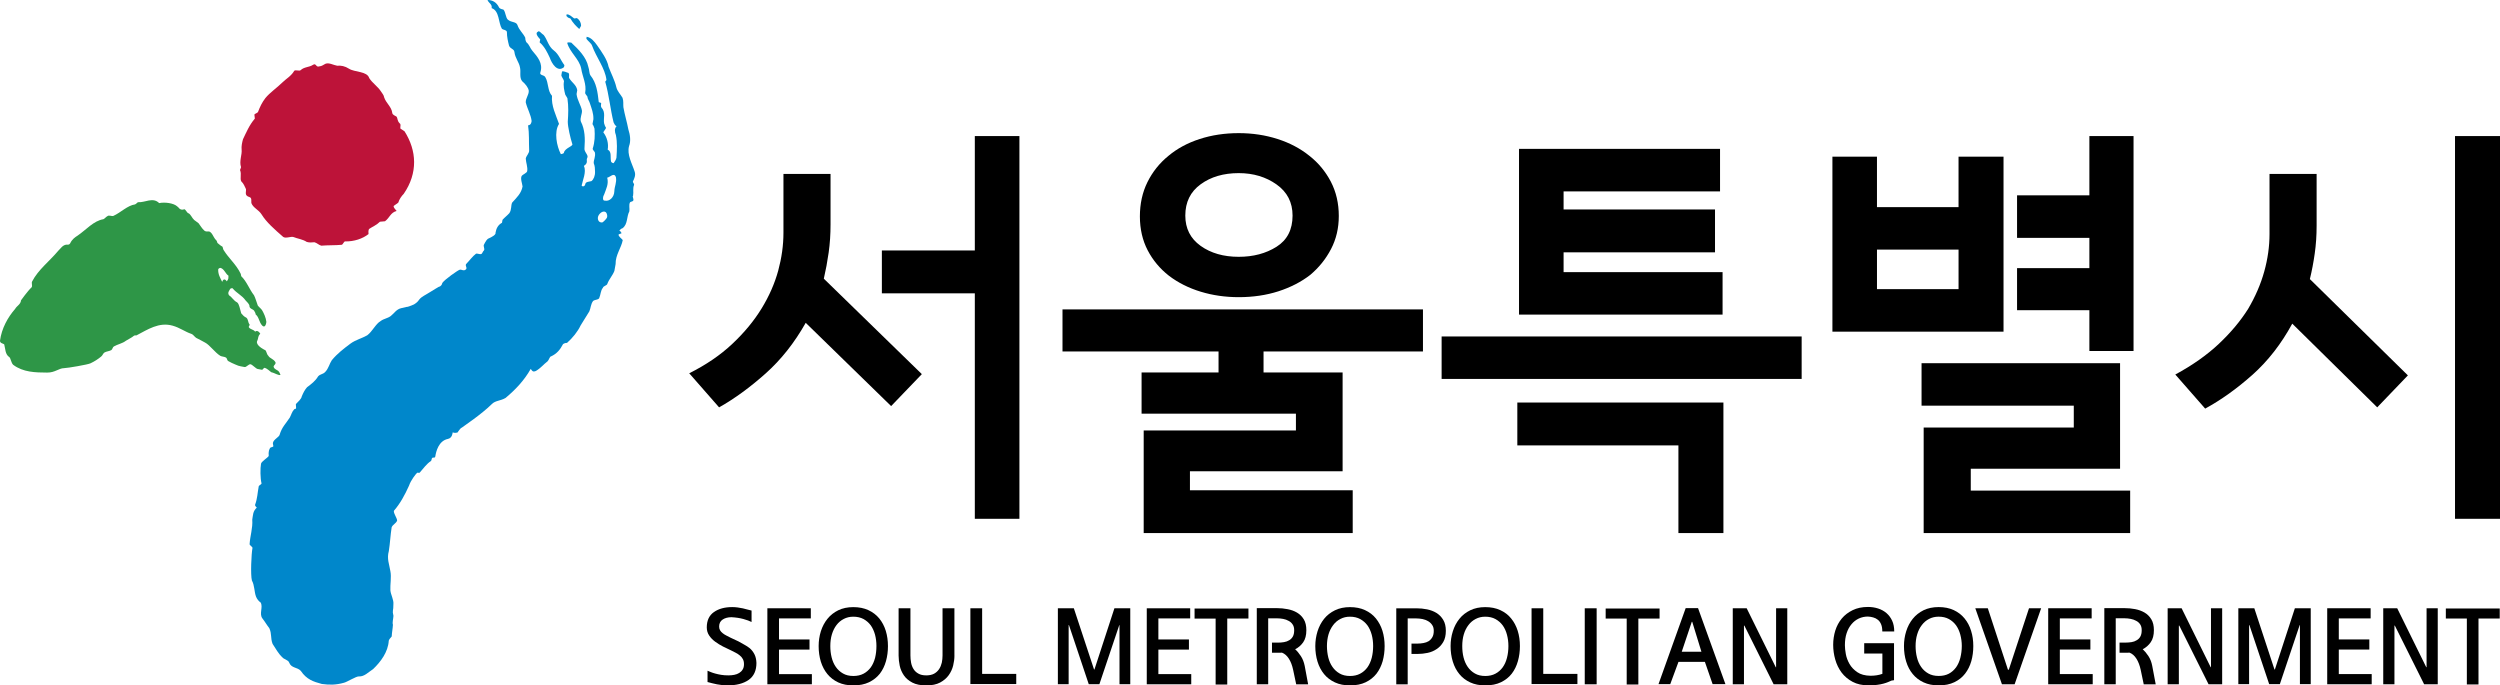 <?xml version="1.0" encoding="utf-8"?>
<!-- Generator: Adobe Illustrator 16.0.0, SVG Export Plug-In . SVG Version: 6.00 Build 0)  -->
<!DOCTYPE svg PUBLIC "-//W3C//DTD SVG 1.1//EN" "http://www.w3.org/Graphics/SVG/1.1/DTD/svg11.dtd">
<svg version="1.1" id="Layer_1" xmlns="http://www.w3.org/2000/svg" xmlns:xlink="http://www.w3.org/1999/xlink" x="0px" y="0px"
	 width="172.483px" height="47.289px" viewBox="0 0 172.483 47.289" enable-background="new 0 0 172.483 47.289"
	 xml:space="preserve">
<g>
	<path fill="#BD1339" d="M26.28,6.303c0.09,0.14,0.206,0.266,0.221,0.406c0.134,0.412,0.515,0.659,0.561,1.078
		c0.015,0.141,0.198,0.195,0.292,0.256c0.102,0.134,0.032,0.282,0.229,0.476c0.094,0.06,0.023,0.209,0.04,0.35
		c0.094,0.062,0.191,0.124,0.284,0.187c0.852,1.333,0.935,2.883-0.053,4.319c-0.157,0.157-0.311,0.383-0.374,0.602
		c-0.079,0.078-0.246,0.165-0.327,0.242c0.017,0.142,0.111,0.2,0.212,0.336c-0.426,0.11-0.475,0.467-0.802,0.71
		c-0.088,0.008-0.262,0.024-0.349,0.032c-0.24,0.237-0.495,0.331-0.739,0.494c-0.078,0.079-0.056,0.291-0.049,0.358
		c-0.405,0.322-1.001,0.521-1.621,0.507c-0.084,0.009-0.149,0.227-0.235,0.234c-0.438,0.042-0.968,0.021-1.405,0.061
		c-0.182-0.054-0.286-0.184-0.469-0.238c-0.175,0.017-0.348,0.032-0.53-0.021c-0.285-0.188-0.643-0.224-0.922-0.339
		c-0.182-0.056-0.515,0.118-0.703-0.005c-0.588-0.512-1.17-1.021-1.496-1.559c-0.214-0.334-0.577-0.44-0.704-0.782
		c-0.016-0.141,0.051-0.357-0.133-0.411c-0.366-0.109-0.213-0.334-0.237-0.547c-0.109-0.2-0.126-0.341-0.324-0.535
		c-0.11-0.201,0.034-0.497-0.083-0.769c-0.009-0.07,0.071-0.147,0.064-0.22c-0.135-0.411,0.082-0.856,0.042-1.206
		c-0.025-0.211,0.033-0.498,0.096-0.716c0.218-0.446,0.425-0.962,0.816-1.421c-0.01-0.069-0.024-0.21-0.032-0.281
		c0.079-0.078,0.167-0.085,0.247-0.165c0.136-0.364,0.278-0.663,0.511-0.966c0.311-0.383,0.804-0.713,1.2-1.104
		c0.238-0.234,0.573-0.407,0.795-0.783c0.079-0.079,0.357,0.037,0.438-0.04c0.238-0.233,0.595-0.197,0.841-0.363
		c0.247-0.163,0.198,0.194,0.452,0.099c0.174-0.015,0.254-0.093,0.42-0.179c0.254-0.096,0.539,0.09,0.81,0.135
		c0.262-0.024,0.532,0.023,0.817,0.207c0.379,0.248,1.252,0.163,1.394,0.648C25.687,5.724,26.066,5.97,26.28,6.303z"/>
	<path fill="#0087CB" d="M41.053,11.842c-0.009-0.218,0-0.352-0.089-0.583c-0.023-0.219,0.151-0.461,0.074-0.76
		c-0.047-0.079-0.161-0.175-0.146-0.243c0.146-0.459,0.16-0.879,0.124-1.382c-0.038-0.148-0.086-0.23-0.138-0.313
		c0.011-0.066,0.039-0.201,0.063-0.338c0.01-0.42-0.125-0.732-0.248-1.112c-0.036-0.146-0.149-0.243-0.172-0.458
		c-0.049-0.082-0.16-0.179-0.149-0.246c0.111-0.609-0.185-1.097-0.274-1.68c-0.136-0.664-0.765-1.084-0.963-1.76
		c0.01-0.069,0.216-0.041,0.279-0.027c0.494,0.46,1.04,1.003,1.174,1.665c0.086,0.234,0.049,0.436,0.15,0.598
		c0.419,0.515,0.493,1.165,0.569,1.816c-0.012,0.068,0.124,0.026,0.171,0.109c-0.012,0.067-0.037,0.202,0.013,0.284
		c0.321,0.351,0.124,0.729,0.188,1.096c0.036,0.15,0.083,0.231,0.133,0.313c-0.011,0.069-0.171,0.246-0.186,0.311
		c0.261,0.34,0.373,0.788,0.301,1.192c0.297,0.138,0.161,0.53,0.233,0.827c0.049,0.083,0.112,0.096,0.175,0.109
		c0.085-0.122,0.171-0.243,0.196-0.38c0.037-0.557,0.063-1.045-0.037-1.557c-0.087-0.231-0.114-0.45,0.048-0.624
		c-0.123-0.028-0.162-0.178-0.21-0.259c-0.222-0.895-0.314-1.896-0.577-2.81c0,0,0.071-0.054,0.086-0.122
		c-0.094-0.801-0.704-1.554-0.994-2.361c-0.045-0.145-0.28-0.317-0.39-0.47c0,0,0.009-0.069,0.015-0.139
		c0.313,0.042,0.55,0.346,0.716,0.577c0.325,0.464,0.7,0.979,0.8,1.493c0.172,0.458,0.428,0.944,0.531,1.395
		c0.068,0.298,0.287,0.494,0.43,0.742c0.081,0.232,0.04,0.433,0.06,0.651c0.089,0.518,0.246,1.018,0.344,1.534
		c0.125,0.379,0.176,0.811,0.051,1.138c-0.173,0.596,0.222,1.246,0.383,1.774c0.086,0.231-0.024,0.489-0.122,0.679
		c-0.012,0.066,0.098,0.161,0.084,0.229c-0.11,0.257-0.022,0.489-0.072,0.76c-0.074,0.053,0.085,0.229,0,0.35
		c-0.074,0.056-0.134,0.043-0.21,0.098c-0.099,0.189-0.012,0.42-0.048,0.624c-0.198,0.377-0.099,0.892-0.469,1.164
		c-0.137,0.04-0.149,0.108-0.224,0.163c0.063,0.013,0.113,0.095,0.16,0.177c-0.074,0.053-0.136,0.039-0.209,0.094
		c-0.023,0.134,0.239,0.302,0.288,0.382c-0.098,0.542-0.505,1.018-0.493,1.656c-0.025,0.134-0.062,0.337-0.085,0.474
		c-0.125,0.323-0.359,0.556-0.482,0.88c-0.024,0.136-0.283,0.149-0.309,0.284c-0.16,0.177-0.147,0.462-0.259,0.72
		c-0.085,0.121-0.271,0.081-0.419,0.189c-0.171,0.241-0.149,0.46-0.259,0.718c-0.186,0.312-0.41,0.647-0.595,0.959
		c-0.21,0.445-0.564,0.878-0.947,1.217c-0.061-0.014-0.197,0.026-0.272,0.082c-0.196,0.378-0.424,0.665-0.842,0.854
		c-0.063-0.012-0.155,0.281-0.229,0.336c-0.289,0.217-0.456,0.461-0.807,0.665c-0.13,0.04-0.204,0.095-0.349-0.148
		c-0.458,0.813-1.073,1.45-1.738,2.007c-0.347,0.203-0.701,0.18-0.931,0.408c-0.759,0.747-1.963,1.539-2.1,1.649
		c-0.059-0.014-0.29,0.331-0.29,0.331c-0.245,0.021-0.105,0.045-0.331-0.009c0,0-0.012,0.384-0.319,0.446
		c-0.653,0.128-0.827,0.886-0.875,1.198c-0.027,0.156-0.135,0.051-0.21,0.114c-0.072,0.063-0.024,0.155-0.099,0.22
		c-0.283,0.175-0.526,0.522-0.764,0.789c-0.072,0.063-0.123-0.031-0.197,0.033c-0.072,0.063-0.419,0.494-0.543,0.868
		c-0.297,0.662-0.622,1.251-1.03,1.719c-0.101,0.114,0.23,0.555,0.205,0.705c-0.095,0.208-0.282,0.243-0.375,0.451
		c-0.084,0.518-0.108,1.095-0.196,1.643c-0.149,0.535,0.035,0.916,0.108,1.392c0.082,0.404-0.023,0.923-0.001,1.313
		c0.028,0.316,0.242,0.658,0.208,0.963c0.01,0.471-0.096,0.408,0.004,0.801c-0.013,0.23-0.089,0.458-0.035,0.616
		c-0.02,0.31-0.069,0.5-0.085,0.806c-0.067,0.077-0.199,0.22-0.204,0.298c-0.047,0.77-0.55,1.45-1.08,1.954
		c-0.328,0.211-0.61,0.531-0.984,0.505c-0.188-0.011-0.814,0.387-1.023,0.436c-0.555,0.156-0.998,0.158-1.527,0.085
		c-0.586-0.158-1.05-0.306-1.455-0.904c-0.238-0.268-0.65-0.168-0.805-0.578c-0.048-0.162-0.387-0.246-0.442-0.332
		c-0.306-0.275-0.469-0.611-0.699-0.953c-0.156-0.408-0.042-0.688-0.228-1.086c-0.193-0.244-0.276-0.415-0.467-0.66
		c-0.255-0.322,0.06-0.787-0.129-1.107c-0.131-0.085-0.257-0.246-0.318-0.406c-0.125-0.316-0.096-0.775-0.284-1.11
		c-0.104-0.401-0.038-1.853,0.039-2.244c0.016-0.079-0.209-0.19-0.198-0.269c0.033-0.563,0.228-1.11,0.183-1.692
		c0.058-0.313,0.031-0.563,0.313-0.829c0,0-0.132-0.109-0.119-0.188c0.165-0.452,0.163-0.804,0.252-1.274
		c0.016-0.077,0.18-0.126,0.195-0.205c-0.091-0.346-0.095-1.045-0.036-1.358c0.031-0.158,0.435-0.391,0.53-0.532
		c0.014-0.075-0.06-0.279,0.092-0.549c0.04-0.067,0.145-0.047,0.224-0.11c0.013-0.079-0.04-0.171-0.025-0.249
		c0.04-0.235,0.435-0.404,0.463-0.561c0.157-0.532,0.424-0.755,0.704-1.189c0.102-0.189,0.14-0.394,0.305-0.567
		c0.072-0.054,0.111-0.002,0.124-0.072c0.012-0.065-0.023-0.217-0.013-0.285c0.158-0.177,0.375-0.337,0.41-0.541
		c0.11-0.257,0.206-0.446,0.363-0.624c0.29-0.216,0.579-0.435,0.759-0.745c0.156-0.177,0.338-0.135,0.496-0.312
		c0.228-0.233,0.289-0.569,0.457-0.814c0.399-0.475,0.833-0.8,1.267-1.126c0.363-0.272,0.822-0.38,1.171-0.584
		c0.362-0.27,0.579-0.785,0.93-0.988c0.215-0.161,0.468-0.177,0.688-0.339c0.216-0.162,0.396-0.475,0.722-0.544
		c0.721-0.189,0.205,0.014,0.881-0.257c0.421-0.256,0.247-0.329,0.667-0.587c0.701-0.406,1.063-0.668,1.124-0.652
		c0.073-0.054,0.145-0.11,0.168-0.245c0.17-0.245,1.065-0.871,1.199-0.912c0.132-0.041,0.291,0.135,0.445-0.041
		c0.084-0.122-0.085-0.229,0-0.353c0.229-0.231,0.449-0.543,0.673-0.705c0.074-0.053,0.247,0.055,0.381,0.013
		c0.075-0.054,0.099-0.188,0.173-0.242c0.088-0.123-0.075-0.297,0.011-0.42c0.1-0.191,0.198-0.38,0.334-0.419
		c0.211-0.096,0.495-0.246,0.458-0.393c0.047-0.271,0.16-0.53,0.444-0.68c0.012-0.065,0.026-0.138,0.036-0.204
		c0.16-0.176,0.31-0.282,0.47-0.458c0.172-0.244,0.097-0.542,0.198-0.733c0.319-0.353,0.629-0.636,0.715-1.11
		c-0.024-0.217-0.16-0.528-0.063-0.721c0.086-0.12,0.357-0.201,0.383-0.337c0.048-0.272-0.086-0.583-0.099-0.867
		c0.035-0.203,0.257-0.367,0.234-0.583c-0.025-0.569,0.012-1.126-0.074-1.708c0.195-0.025,0.223-0.163,0.245-0.299
		c-0.049-0.433-0.296-0.838-0.405-1.286c-0.014-0.285,0.219-0.516,0.208-0.8c-0.027-0.217-0.234-0.475-0.458-0.664
		c-0.209-0.258-0.073-0.649-0.148-0.947c-0.062-0.367-0.335-0.639-0.385-1.07c-0.024-0.218-0.284-0.203-0.37-0.435
		c-0.075-0.298-0.148-0.597-0.148-0.949c-0.038-0.149-0.236-0.121-0.346-0.217c-0.249-0.406-0.16-1.233-0.705-1.422
		C33.969,0.282,33.724,0.229,33.635,0c0.322,0,0.618,0.135,0.803,0.527c0.048,0.08,0.234,0.123,0.296,0.136
		c0.163,0.176,0.15,0.596,0.323,0.706c0.221,0.188,0.554,0.12,0.641,0.352c0.124,0.378,0.409,0.581,0.546,0.894
		c-0.013,0.068,0.024,0.217,0.072,0.298c0.225,0.189,0.249,0.406,0.407,0.582c0.372,0.434,0.743,0.869,0.568,1.464
		c-0.108,0.258,0.225,0.19,0.325,0.353c0.247,0.405,0.148,0.948,0.469,1.3c-0.062,0.691,0.274,1.33,0.484,1.938
		c-0.359,0.555-0.16,1.53,0.125,2.085c0,0,0.196-0.025,0.211-0.094c0.06-0.338,0.677-0.452,0.577-0.615
		c-0.124-0.38-0.309-1.172-0.309-1.523c0.036-0.556,0.06-1.044-0.026-1.628C39.098,6.691,39.049,6.61,39,6.53
		c-0.075-0.299-0.149-0.599-0.088-0.936c-0.035-0.149-0.147-0.242-0.184-0.394C38.74,5.135,38.765,5,38.776,4.931
		c0.136-0.04,0.311,0.069,0.433,0.097c0.114,0.094,0.011,0.283,0.062,0.364c0.198,0.324,0.494,0.461,0.555,0.827
		c-0.011,0.065-0.035,0.202-0.047,0.271c0.049,0.435,0.308,0.773,0.371,1.139c0.026,0.218-0.158,0.527-0.073,0.759
		c0.284,0.555,0.296,1.192,0.249,1.815c-0.052,0.271,0.294,0.488,0.196,0.677c-0.096,0.19,0.027,0.218-0.074,0.408
		c-0.011,0.068-0.148,0.106-0.159,0.176c0.184,0.393-0.095,0.988-0.157,1.329c-0.011,0.066,0.21,0.139,0.255-0.11
		c0.027-0.149,0.285-0.149,0.42-0.188C40.956,12.383,41.065,12.124,41.053,11.842z M42.385,13.196
		c0.011-0.346,0.173-0.596,0.111-0.961c-0.124-0.38-0.403-0.003-0.602,0.023c0.113,0.446-0.072,0.758-0.208,1.15
		c-0.086,0.123-0.148,0.461,0.049,0.435C42.045,13.912,42.374,13.616,42.385,13.196z M41.855,15.051
		c0.077-0.108,0.041-0.325-0.07-0.42c-0.171-0.109-0.396,0.054-0.494,0.244c-0.102,0.188-0.025,0.487,0.236,0.474
		C41.587,15.362,41.768,15.175,41.855,15.051z"/>
	<path fill="#0087CB" d="M38.221,3.491c0.33,0.248,0.459,0.665,0.719,1.004l-0.028,0.137c-0.453,0.392-0.851-0.262-0.975-0.639
		c-0.184-0.393-0.37-0.785-0.706-1.07c0.014-0.068,0.026-0.136,0.041-0.204c-0.163-0.176-0.371-0.433-0.163-0.528
		c0.085-0.121,0.235,0.122,0.408,0.23C37.775,2.76,37.825,3.192,38.221,3.491z"/>
	<path fill="#0087CB" d="M40.091,1.751c0.003,0.069-0.107,0.187-0.122,0.254c-0.214-0.198-0.43-0.398-0.616-0.73
		c-0.061-0.02-0.183-0.049-0.23-0.134c-0.061-0.017-0.048-0.083-0.032-0.149c0.197-0.019,0.353,0.163,0.521,0.279
		c0.061,0.016,0.137-0.033,0.199-0.019C39.979,1.366,40.075,1.534,40.091,1.751z"/>
	<path fill="#2E9647" d="M12.207,14.223c0.06,0.05,0.148,0.126,0.195,0.188c0.099,0.065,0.202,0.072,0.31,0.024
		c0.102,0.009,0.194,0.274,0.298,0.281c0.149,0.07,0.241,0.334,0.388,0.461c0.098,0.063,0.202,0.158,0.301,0.224
		c0.14,0.181,0.231,0.358,0.377,0.485c0.096,0.12,0.253,0.078,0.357,0.085c0.202,0.074,0.283,0.365,0.425,0.548
		c0.052,0.003,0.142,0.183,0.139,0.239c0.099,0.063,0.194,0.185,0.344,0.254c0.045,0.061,0.04,0.174,0.084,0.235
		c0.371,0.6,0.861,0.979,1.177,1.631c0,0,0.042,0.117,0.039,0.175c0.387,0.372,0.555,0.898,0.886,1.323
		c0.091,0.177,0.174,0.47,0.258,0.702c0.095,0.122,0.195,0.188,0.288,0.311c0.139,0.236,0.274,0.533,0.304,0.82
		c-0.007,0.11-0.083,0.447-0.278,0.261c-0.24-0.247-0.216-0.584-0.46-0.775c0.004-0.058-0.063-0.207-0.111-0.265
		c-0.098-0.116-0.275-0.11-0.316-0.283c0.013-0.17-0.178-0.309-0.275-0.426c-0.246-0.352-0.603-0.482-0.897-0.837
		c-0.053-0.002-0.106-0.004-0.159,0.049c-0.055,0.11-0.216,0.272-0.069,0.45c0.203,0.124,0.296,0.356,0.55,0.481
		c0.15,0.12,0.188,0.463,0.28,0.752c0.099,0.116,0.198,0.234,0.352,0.301c0.148,0.118,0.09,0.3,0.231,0.482
		c-0.004,0.058-0.059,0.108-0.064,0.164c0.093,0.18,0.3,0.138,0.444,0.319c0.109-0.103,0.262-0.021,0.352,0.145
		c-0.167,0.159-0.125,0.275-0.188,0.442c-0.176,0.268,0.221,0.527,0.467,0.661c0.157,0.013,0.136,0.295,0.28,0.42
		c0.092,0.179,0.349,0.2,0.487,0.439c0.045,0.117-0.063,0.165-0.124,0.274c-0.012,0.169,0.19,0.242,0.289,0.307
		c0.097,0.065,0.143,0.184,0.185,0.301c-0.158,0.042-0.463-0.167-0.618-0.182c-0.096-0.044-0.284-0.268-0.479-0.31
		c-0.069-0.016-0.118,0.147-0.19,0.132c-0.094-0.019-0.194-0.036-0.296-0.056c-0.109-0.019-0.372-0.308-0.484-0.324
		c-0.129-0.023-0.287,0.214-0.412,0.192c-0.466-0.079-0.484-0.111-0.63-0.172c-0.172-0.069-0.337-0.15-0.49-0.236
		c-0.101-0.056-0.073-0.189-0.167-0.248c-0.094-0.062-0.297-0.062-0.391-0.12c-0.372-0.229-0.723-0.744-1.041-0.909
		c-0.21-0.109-0.387-0.217-0.619-0.327c-0.115-0.072-0.195-0.231-0.339-0.278c-0.438-0.147-0.787-0.425-1.287-0.564
		c-0.944-0.269-1.729,0.273-2.497,0.671C9.37,23.14,9.29,23.132,9.248,23.161c-0.178,0.151-0.385,0.232-0.562,0.349
		c-0.239,0.189-0.569,0.239-0.832,0.394c-0.084,0.049-0.093,0.201-0.174,0.251c-0.125,0.074-0.349,0.09-0.471,0.164
		c-0.112,0.074-0.126,0.205-0.236,0.285c-0.218,0.179-0.435,0.322-0.732,0.463c-0.171,0.087-1.586,0.33-1.822,0.333
		c-0.365,0.006-0.618,0.308-1.162,0.306c-0.828-0.004-1.656-0.021-2.343-0.534c-0.146-0.126-0.174-0.47-0.271-0.533
		c-0.297-0.195-0.268-0.589-0.353-0.883C0.194,23.691-0.011,23.676,0,23.504c0.114-0.843,0.532-1.607,1.042-2.189
		c0.121-0.221,0.386-0.311,0.407-0.594c0,0,0.459-0.646,0.739-0.906c0.061-0.109-0.031-0.289,0.029-0.396
		C2.64,18.6,3.405,18.036,4.03,17.289c0.167-0.156,0.286-0.376,0.548-0.411c0.105,0.009,0.206,0.017,0.265-0.092
		c0.123-0.274,0.345-0.426,0.507-0.527c0.6-0.408,1.1-1.021,1.785-1.136c0.106-0.048,0.167-0.155,0.271-0.206
		c0.114-0.104,0.311,0.025,0.417-0.022c0.509-0.23,0.973-0.721,1.495-0.793c0.107-0.048,0.168-0.157,0.218-0.153
		c0.464,0.04,1.01-0.371,1.446,0.063C11.373,13.931,11.961,14.013,12.207,14.223z M15.757,19.189
		c0.002-0.056,0.004-0.112,0.005-0.169c-0.202-0.124-0.292-0.469-0.549-0.537c-0.05-0.004-0.155,0.048-0.159,0.105
		c-0.012,0.341,0.134,0.573,0.277,0.863c0.061-0.223,0.213-0.215,0.311-0.041C15.697,19.357,15.753,19.247,15.757,19.189z"/>
</g>
<g>
	<path d="M63.601,25.812l-2.119,2.205l-5.893-5.745c-0.774,1.372-1.695,2.541-2.769,3.497c-1.075,0.958-2.142,1.736-3.207,2.336
		l-2.061-2.352c1.161-0.58,2.152-1.256,2.974-2.03c0.823-0.772,1.495-1.586,2.017-2.438c0.522-0.851,0.905-1.722,1.148-2.61
		c0.24-0.89,0.362-1.761,0.362-2.611v-4.063h3.249v3.481c0,0.677-0.042,1.325-0.13,1.945c-0.087,0.619-0.2,1.219-0.334,1.8
		L63.601,25.812z M70.333,35.794h-3.077V20.24h-6.413v-2.961h6.413V9.388h3.077V35.794z"/>
	<path d="M98.175,24.247H87.176v1.45h5.455v6.818H82.098v1.309h11.23v2.956H78.907V29.7H89.41v-1.159H78.761v-2.844h5.31v-1.45
		H73.305v-2.902h24.87V24.247z M92.368,14.902c0,0.832-0.176,1.591-0.535,2.278c-0.357,0.688-0.836,1.282-1.435,1.786
		c-0.62,0.481-1.353,0.858-2.194,1.131c-0.839,0.27-1.754,0.405-2.741,0.405c-0.929,0-1.804-0.127-2.625-0.378
		c-0.822-0.25-1.554-0.617-2.192-1.102c-0.618-0.484-1.108-1.07-1.465-1.755c-0.357-0.688-0.536-1.467-0.536-2.337
		c0-0.869,0.172-1.659,0.521-2.364c0.351-0.707,0.833-1.313,1.451-1.815c0.601-0.501,1.316-0.89,2.149-1.159
		c0.831-0.271,1.731-0.407,2.698-0.407c0.949,0,1.844,0.136,2.686,0.407c0.841,0.27,1.57,0.658,2.191,1.159
		c0.617,0.483,1.109,1.08,1.479,1.784C92.187,13.244,92.368,14.033,92.368,14.902z M89.178,14.874c0-0.91-0.367-1.625-1.103-2.147
		s-1.605-0.783-2.612-0.783c-1.044,0-1.92,0.255-2.625,0.77c-0.707,0.512-1.06,1.231-1.06,2.161c0,0.89,0.354,1.587,1.06,2.09
		c0.705,0.503,1.581,0.753,2.625,0.753c1.006,0,1.876-0.23,2.612-0.695C88.811,16.559,89.178,15.839,89.178,14.874z"/>
	<path d="M124.302,26.145h-24.84v-2.932h24.84V26.145z M118.903,36.78h-3.104v-6.05h-11.114v-2.96h14.219V36.78z M118.846,21.704
		h-14.044V10.272h13.869v2.931h-10.794v1.248h10.447v2.96h-10.447v1.364h10.969V21.704z"/>
	<path d="M138.231,22.882h-11.807V10.81h3.074v3.481h5.628V10.81h3.104V22.882z M135.127,19.95v-2.729h-5.628v2.729H135.127z
		 M146.967,36.78H132.72v-7.284h10.357v-1.507h-10.503v-2.933h13.696v7.285H135.97v1.509h10.997V36.78z M147.2,24.216h-3.047v-2.814
		h-4.99v-2.903h4.99V16.41h-4.99v-2.932h4.99V9.388h3.047V24.216z"/>
	<path d="M166.128,25.899l-2.116,2.205l-5.862-5.775c-0.756,1.394-1.671,2.569-2.742,3.526c-1.075,0.957-2.164,1.736-3.266,2.336
		l-2.061-2.352c1.18-0.637,2.182-1.343,3.004-2.117c0.821-0.772,1.494-1.577,2.018-2.408c0.502-0.851,0.874-1.714,1.115-2.583
		c0.242-0.871,0.363-1.731,0.363-2.583v-4.149h3.25v3.57c0,0.677-0.043,1.32-0.131,1.928c-0.086,0.609-0.197,1.196-0.335,1.757
		L166.128,25.899z M172.483,35.794h-3.104V9.388h3.104V35.794z"/>
</g>
<g>
	<path d="M52.189,45.741c0,0.525-0.18,0.916-0.537,1.168c-0.361,0.252-0.852,0.379-1.467,0.379c-0.121,0-0.242-0.007-0.359-0.021
		c-0.12-0.017-0.238-0.033-0.354-0.052c-0.119-0.024-0.232-0.051-0.342-0.077c-0.111-0.026-0.217-0.056-0.315-0.083v-0.78
		c0.058,0.023,0.134,0.053,0.219,0.092c0.088,0.035,0.19,0.072,0.313,0.104c0.123,0.034,0.258,0.064,0.409,0.089
		c0.151,0.025,0.318,0.037,0.501,0.037c0.139,0,0.271-0.012,0.399-0.037c0.129-0.024,0.245-0.068,0.346-0.131
		c0.097-0.06,0.178-0.138,0.237-0.238c0.063-0.098,0.091-0.222,0.091-0.367c0-0.141-0.026-0.262-0.084-0.361
		c-0.055-0.101-0.126-0.184-0.216-0.251c-0.085-0.071-0.183-0.135-0.291-0.187c-0.108-0.053-0.211-0.104-0.311-0.157
		c-0.173-0.076-0.353-0.164-0.545-0.262c-0.194-0.098-0.373-0.21-0.543-0.335c-0.167-0.122-0.303-0.262-0.411-0.424
		c-0.11-0.161-0.166-0.349-0.166-0.562c0-0.474,0.166-0.828,0.494-1.057c0.326-0.229,0.749-0.343,1.264-0.343
		c0.121,0,0.244,0.009,0.37,0.025c0.122,0.016,0.242,0.038,0.359,0.062c0.112,0.029,0.221,0.058,0.324,0.083
		c0.105,0.029,0.198,0.052,0.279,0.07v0.788c-0.127-0.067-0.317-0.137-0.558-0.204c-0.244-0.068-0.518-0.11-0.827-0.126
		c-0.246,0-0.451,0.056-0.61,0.162c-0.16,0.105-0.242,0.268-0.242,0.482c0,0.102,0.021,0.189,0.065,0.261
		c0.045,0.074,0.104,0.14,0.177,0.196c0.072,0.061,0.156,0.113,0.25,0.161c0.096,0.048,0.194,0.099,0.299,0.154l0.545,0.255
		c0.117,0.071,0.247,0.146,0.387,0.217c0.141,0.073,0.275,0.163,0.401,0.263c0.122,0.109,0.225,0.241,0.309,0.401
		C52.133,45.298,52.181,45.5,52.189,45.741z"/>
	<path d="M56.014,47.211h-3.071v-5.243h2.998v0.698h-2.195v1.452h2.105v0.7h-2.105v1.691h2.268V47.211z"/>
	<path d="M61.263,44.577c0,0.364-0.045,0.709-0.137,1.037c-0.092,0.329-0.232,0.615-0.422,0.865
		c-0.198,0.248-0.444,0.443-0.745,0.59c-0.303,0.146-0.661,0.219-1.086,0.219c-0.394,0-0.742-0.069-1.042-0.207
		c-0.297-0.14-0.544-0.329-0.745-0.573c-0.199-0.242-0.35-0.529-0.454-0.86c-0.1-0.331-0.151-0.688-0.151-1.07
		c0-0.356,0.051-0.695,0.151-1.021c0.104-0.326,0.255-0.612,0.454-0.86c0.201-0.249,0.447-0.444,0.745-0.591
		c0.3-0.146,0.648-0.219,1.042-0.219c0.393,0,0.739,0.069,1.039,0.208c0.297,0.138,0.548,0.327,0.75,0.572
		c0.198,0.243,0.348,0.527,0.45,0.853C61.211,43.846,61.263,44.197,61.263,44.577z M60.468,44.568c0-0.271-0.032-0.53-0.096-0.777
		c-0.068-0.244-0.165-0.461-0.294-0.644c-0.133-0.179-0.299-0.324-0.496-0.435c-0.201-0.108-0.436-0.164-0.708-0.164
		c-0.242,0-0.464,0.051-0.66,0.155c-0.197,0.101-0.365,0.241-0.5,0.421c-0.141,0.185-0.246,0.4-0.32,0.645
		c-0.074,0.245-0.108,0.515-0.108,0.808c0,0.271,0.029,0.532,0.091,0.779s0.155,0.467,0.288,0.656
		c0.13,0.189,0.297,0.342,0.497,0.455c0.198,0.115,0.436,0.172,0.714,0.172c0.266,0,0.5-0.052,0.701-0.158
		c0.198-0.104,0.365-0.252,0.504-0.44c0.13-0.184,0.227-0.403,0.294-0.654C60.436,45.133,60.468,44.86,60.468,44.568z"/>
	<path d="M65.85,45.234c0,0.214-0.03,0.441-0.088,0.682c-0.058,0.24-0.162,0.461-0.307,0.667c-0.145,0.203-0.343,0.372-0.594,0.507
		c-0.249,0.133-0.568,0.199-0.951,0.199c-0.395,0-0.719-0.066-0.965-0.195c-0.251-0.133-0.446-0.297-0.581-0.496
		c-0.141-0.205-0.237-0.427-0.289-0.667c-0.048-0.242-0.077-0.474-0.077-0.696v-3.267h0.816v3.253c0,0.169,0.016,0.335,0.045,0.497
		c0.031,0.163,0.085,0.311,0.169,0.443c0.08,0.13,0.192,0.236,0.335,0.314c0.14,0.082,0.321,0.122,0.545,0.122
		c0.214,0,0.392-0.039,0.537-0.116c0.142-0.079,0.257-0.183,0.345-0.314c0.088-0.131,0.149-0.28,0.187-0.443
		c0.035-0.167,0.052-0.334,0.052-0.503v-3.253h0.819V45.234z"/>
	<path d="M70.114,47.195H66.95v-5.228h0.811v4.527h2.353V47.195z"/>
	<path d="M77.98,47.203h-0.742v-4.077h-0.015l-1.372,4.077h-0.735l-1.365-4.077h-0.022v4.077h-0.743v-5.235h1.102l1.394,4.221h0.028
		l1.377-4.221h1.094V47.203z"/>
	<path d="M82.187,47.211h-3.068v-5.243h2.996v0.698h-2.195v1.452h2.108v0.7h-2.108v1.691h2.268V47.211z"/>
	<path d="M86.134,42.677h-1.462v4.549H83.87v-4.549h-1.453v-0.693h3.717V42.677z"/>
	<path d="M90.253,47.216h-0.824l-0.213-1.008c-0.065-0.303-0.163-0.561-0.294-0.764c-0.128-0.204-0.288-0.343-0.476-0.416
		c-0.045,0.006-0.09,0.007-0.131,0.007c-0.047,0-0.09,0-0.132,0h-0.425v-0.698h0.416c0.143,0,0.279-0.011,0.411-0.034
		c0.133-0.021,0.252-0.063,0.354-0.127c0.108-0.058,0.191-0.144,0.256-0.256c0.063-0.11,0.094-0.257,0.094-0.438
		c0-0.161-0.033-0.295-0.107-0.399c-0.07-0.109-0.163-0.19-0.28-0.249c-0.108-0.062-0.235-0.109-0.376-0.134
		c-0.143-0.027-0.283-0.039-0.422-0.039h-0.608v4.548h-0.787v-5.251h1.4c0.243,0,0.485,0.023,0.724,0.071
		c0.242,0.045,0.457,0.122,0.648,0.235c0.193,0.113,0.35,0.267,0.47,0.464c0.12,0.196,0.178,0.448,0.178,0.754
		c0,0.345-0.073,0.623-0.218,0.832c-0.146,0.209-0.332,0.368-0.555,0.481c0.137,0.121,0.268,0.279,0.393,0.47
		c0.128,0.191,0.213,0.417,0.266,0.675L90.253,47.216z"/>
	<path d="M95.53,44.577c0,0.364-0.045,0.709-0.135,1.037c-0.096,0.329-0.235,0.615-0.426,0.865c-0.195,0.248-0.44,0.443-0.742,0.59
		c-0.301,0.146-0.666,0.219-1.087,0.219c-0.393,0-0.739-0.069-1.038-0.207c-0.301-0.14-0.551-0.329-0.75-0.573
		c-0.197-0.242-0.35-0.529-0.452-0.86c-0.101-0.331-0.153-0.688-0.153-1.07c0-0.356,0.053-0.695,0.153-1.021
		c0.103-0.326,0.255-0.612,0.452-0.86c0.199-0.249,0.449-0.444,0.75-0.591c0.299-0.146,0.646-0.219,1.038-0.219
		c0.394,0,0.739,0.069,1.038,0.208c0.299,0.138,0.551,0.327,0.749,0.572c0.196,0.243,0.35,0.527,0.452,0.853
		C95.479,43.846,95.53,44.197,95.53,44.577z M94.737,44.568c0-0.271-0.033-0.53-0.098-0.777c-0.066-0.244-0.165-0.461-0.295-0.644
		c-0.133-0.179-0.299-0.324-0.498-0.435c-0.197-0.108-0.435-0.164-0.706-0.164c-0.246,0-0.464,0.051-0.659,0.155
		c-0.198,0.101-0.364,0.241-0.498,0.421c-0.143,0.185-0.25,0.4-0.324,0.645c-0.072,0.245-0.109,0.515-0.109,0.808
		c0,0.271,0.033,0.532,0.092,0.779c0.061,0.247,0.156,0.467,0.289,0.656c0.13,0.189,0.297,0.342,0.494,0.455
		c0.197,0.115,0.439,0.172,0.716,0.172c0.267,0,0.499-0.052,0.699-0.158c0.199-0.104,0.368-0.252,0.505-0.44
		c0.13-0.184,0.229-0.403,0.295-0.654C94.704,45.133,94.737,44.86,94.737,44.568z"/>
	<path d="M99.753,43.521c0,0.31-0.059,0.569-0.178,0.772c-0.119,0.205-0.271,0.368-0.457,0.489
		c-0.186,0.126-0.391,0.213-0.622,0.262c-0.229,0.049-0.46,0.073-0.683,0.073h-0.43v-0.714h0.421c0.138,0,0.272-0.014,0.406-0.038
		c0.136-0.023,0.253-0.067,0.36-0.13c0.102-0.068,0.187-0.16,0.252-0.273c0.066-0.113,0.098-0.261,0.098-0.441
		c0-0.162-0.035-0.294-0.11-0.4c-0.069-0.109-0.163-0.195-0.277-0.263c-0.114-0.069-0.245-0.117-0.383-0.147
		c-0.142-0.027-0.282-0.044-0.425-0.044h-0.604v4.545h-0.788v-5.243h1.401c0.241,0,0.482,0.024,0.725,0.072
		c0.24,0.049,0.455,0.131,0.645,0.246c0.195,0.123,0.352,0.283,0.471,0.483C99.694,42.969,99.753,43.219,99.753,43.521z"/>
	<path d="M104.864,44.577c0,0.364-0.047,0.709-0.139,1.037c-0.093,0.329-0.232,0.615-0.424,0.865
		c-0.192,0.248-0.44,0.443-0.743,0.59c-0.301,0.146-0.661,0.219-1.085,0.219c-0.395,0-0.74-0.069-1.039-0.207
		c-0.301-0.14-0.549-0.329-0.747-0.573c-0.2-0.242-0.351-0.529-0.452-0.86c-0.104-0.331-0.154-0.688-0.154-1.07
		c0-0.356,0.051-0.695,0.154-1.021c0.102-0.326,0.252-0.612,0.452-0.86c0.198-0.249,0.446-0.444,0.747-0.591
		c0.299-0.146,0.645-0.219,1.039-0.219c0.394,0,0.74,0.069,1.038,0.208c0.298,0.138,0.551,0.327,0.746,0.572
		c0.2,0.243,0.351,0.527,0.454,0.853C104.813,43.846,104.864,44.197,104.864,44.577z M104.07,44.568c0-0.271-0.034-0.53-0.1-0.777
		c-0.063-0.244-0.163-0.461-0.294-0.644c-0.133-0.179-0.297-0.324-0.498-0.435c-0.196-0.108-0.434-0.164-0.705-0.164
		c-0.245,0-0.463,0.051-0.66,0.155c-0.195,0.101-0.364,0.241-0.498,0.421c-0.143,0.185-0.25,0.4-0.322,0.645
		c-0.074,0.245-0.107,0.515-0.107,0.808c0,0.271,0.027,0.532,0.089,0.779s0.157,0.467,0.288,0.656
		c0.132,0.189,0.295,0.342,0.496,0.455c0.198,0.115,0.437,0.172,0.715,0.172c0.266,0,0.502-0.052,0.698-0.158
		c0.2-0.104,0.368-0.252,0.505-0.44c0.131-0.184,0.23-0.403,0.294-0.654C104.036,45.133,104.07,44.86,104.07,44.568z"/>
	<path d="M108.831,47.195h-3.164v-5.228h0.807v4.527h2.357V47.195z"/>
	<path d="M110.158,47.211h-0.821v-5.243h0.821V47.211z"/>
	<path d="M114.499,42.677h-1.464v4.549h-0.804v-4.549h-1.451v-0.693h3.719V42.677z"/>
	<path d="M119.043,47.202h-0.884l-0.534-1.54h-1.821l-0.568,1.54h-0.811l1.875-5.244h0.854L119.043,47.202z M117.386,44.964
		l-0.634-2.065h-0.03l-0.693,2.065H117.386z"/>
	<path d="M123.31,47.211h-0.941l-2.02-4.05h-0.027v4.05h-0.773v-5.243h0.961l2.006,4.068h0.022v-4.068h0.772V47.211z"/>
	<path d="M130.689,43.567h-0.823c0-0.195-0.025-0.357-0.08-0.489c-0.053-0.131-0.125-0.234-0.219-0.312
		c-0.098-0.079-0.205-0.136-0.326-0.168c-0.117-0.034-0.24-0.054-0.367-0.06c-0.223,0-0.432,0.045-0.628,0.135
		c-0.192,0.091-0.36,0.219-0.501,0.39c-0.146,0.172-0.26,0.378-0.339,0.62c-0.081,0.242-0.12,0.521-0.12,0.83
		c0,0.171,0.02,0.376,0.064,0.614c0.043,0.238,0.129,0.465,0.256,0.686c0.125,0.218,0.305,0.406,0.535,0.563
		c0.229,0.158,0.533,0.24,0.916,0.246c0.15,0,0.295-0.012,0.428-0.033c0.139-0.022,0.268-0.055,0.387-0.099v-1.399h-1.254v-0.717
		h2.057v2.554l-0.176,0.028c-0.067,0.029-0.146,0.064-0.237,0.103c-0.089,0.037-0.197,0.075-0.323,0.108
		c-0.126,0.035-0.273,0.063-0.439,0.084c-0.17,0.023-0.363,0.034-0.58,0.034c-0.43,0-0.797-0.082-1.102-0.244
		c-0.307-0.163-0.561-0.377-0.76-0.639c-0.197-0.266-0.345-0.568-0.439-0.901c-0.095-0.332-0.142-0.673-0.142-1.016
		c0-0.34,0.05-0.667,0.146-0.981c0.098-0.313,0.248-0.591,0.451-0.836c0.199-0.237,0.451-0.428,0.752-0.574
		c0.3-0.146,0.652-0.219,1.057-0.219c0.242,0,0.475,0.035,0.691,0.105c0.221,0.07,0.414,0.177,0.578,0.316
		c0.164,0.143,0.297,0.317,0.394,0.529S130.689,43.285,130.689,43.567z"/>
	<path d="M136.144,44.573c0,0.367-0.045,0.712-0.137,1.04c-0.094,0.327-0.236,0.615-0.428,0.862
		c-0.191,0.251-0.439,0.446-0.74,0.592c-0.302,0.146-0.664,0.22-1.086,0.22c-0.396,0-0.74-0.071-1.039-0.208
		c-0.299-0.139-0.549-0.33-0.748-0.574c-0.2-0.241-0.351-0.527-0.452-0.859c-0.103-0.33-0.153-0.687-0.153-1.072
		c0-0.354,0.051-0.692,0.153-1.019c0.102-0.326,0.252-0.613,0.452-0.86c0.199-0.249,0.449-0.444,0.748-0.594
		c0.299-0.143,0.644-0.217,1.039-0.217c0.392,0,0.736,0.068,1.038,0.207c0.298,0.141,0.548,0.329,0.747,0.573
		c0.2,0.244,0.353,0.525,0.452,0.854C136.095,43.844,136.144,44.195,136.144,44.573z M135.351,44.566
		c0-0.272-0.037-0.53-0.102-0.776c-0.065-0.245-0.163-0.46-0.293-0.645c-0.132-0.18-0.297-0.325-0.496-0.436
		c-0.199-0.109-0.436-0.163-0.707-0.163c-0.245,0-0.465,0.052-0.66,0.155c-0.199,0.102-0.361,0.241-0.499,0.423
		c-0.142,0.184-0.249,0.397-0.321,0.643c-0.075,0.246-0.11,0.515-0.11,0.806c0,0.272,0.03,0.534,0.093,0.782
		c0.06,0.247,0.155,0.466,0.287,0.654c0.129,0.19,0.297,0.343,0.496,0.455c0.198,0.115,0.439,0.171,0.715,0.171
		c0.267,0,0.501-0.049,0.701-0.154c0.197-0.104,0.365-0.253,0.502-0.441c0.13-0.184,0.228-0.402,0.293-0.656
		C135.313,45.131,135.351,44.858,135.351,44.566z"/>
	<path d="M140.826,41.965l-1.83,5.244h-0.876l-1.838-5.244h0.863l1.391,4.243l0.059-0.006l1.393-4.237H140.826z"/>
	<path d="M144.382,47.209h-3.07v-5.244h2.998v0.701h-2.196v1.451h2.108v0.698h-2.108v1.692h2.269V47.209z"/>
	<path d="M148.729,47.214h-0.826l-0.211-1.006c-0.068-0.308-0.166-0.562-0.294-0.764c-0.128-0.205-0.29-0.345-0.478-0.417
		c-0.045,0.005-0.088,0.007-0.133,0.007c-0.043,0-0.084,0-0.132,0h-0.421v-0.699h0.416c0.14,0,0.277-0.013,0.41-0.032
		c0.135-0.021,0.252-0.065,0.355-0.129c0.107-0.06,0.193-0.144,0.254-0.255c0.063-0.111,0.094-0.258,0.094-0.438
		c0-0.161-0.033-0.295-0.104-0.402c-0.071-0.105-0.163-0.19-0.282-0.248c-0.109-0.062-0.237-0.106-0.375-0.132
		c-0.145-0.027-0.286-0.042-0.426-0.042h-0.605v4.551h-0.787v-5.25h1.4c0.241,0,0.483,0.021,0.726,0.068
		c0.24,0.046,0.454,0.125,0.646,0.235c0.193,0.112,0.35,0.269,0.469,0.465c0.121,0.197,0.179,0.448,0.179,0.755
		c0,0.344-0.073,0.622-0.22,0.83c-0.145,0.209-0.329,0.369-0.552,0.482c0.134,0.122,0.267,0.279,0.392,0.469
		c0.127,0.194,0.216,0.419,0.264,0.676L148.729,47.214z"/>
	<path d="M153.313,47.209h-0.938l-2.02-4.048h-0.029v4.048h-0.773v-5.244h0.963l2.005,4.068h0.021v-4.068h0.772V47.209z"/>
	<path d="M159.423,47.2h-0.744v-4.075h-0.016l-1.368,4.075h-0.738l-1.364-4.075h-0.021V47.2h-0.742v-5.235h1.102l1.39,4.222h0.031
		l1.378-4.222h1.094V47.2z"/>
	<path d="M163.63,47.209h-3.068v-5.244h2.996v0.701h-2.197v1.451h2.107v0.698h-2.107v1.692h2.27V47.209z"/>
	<path d="M168.187,47.209h-0.939l-2.021-4.048h-0.027v4.048h-0.773v-5.244h0.963l2.004,4.068h0.023v-4.068h0.771V47.209z"/>
	<path d="M172.464,42.674h-1.465v4.549h-0.803v-4.549h-1.45v-0.692h3.718V42.674z"/>
</g>
</svg>
